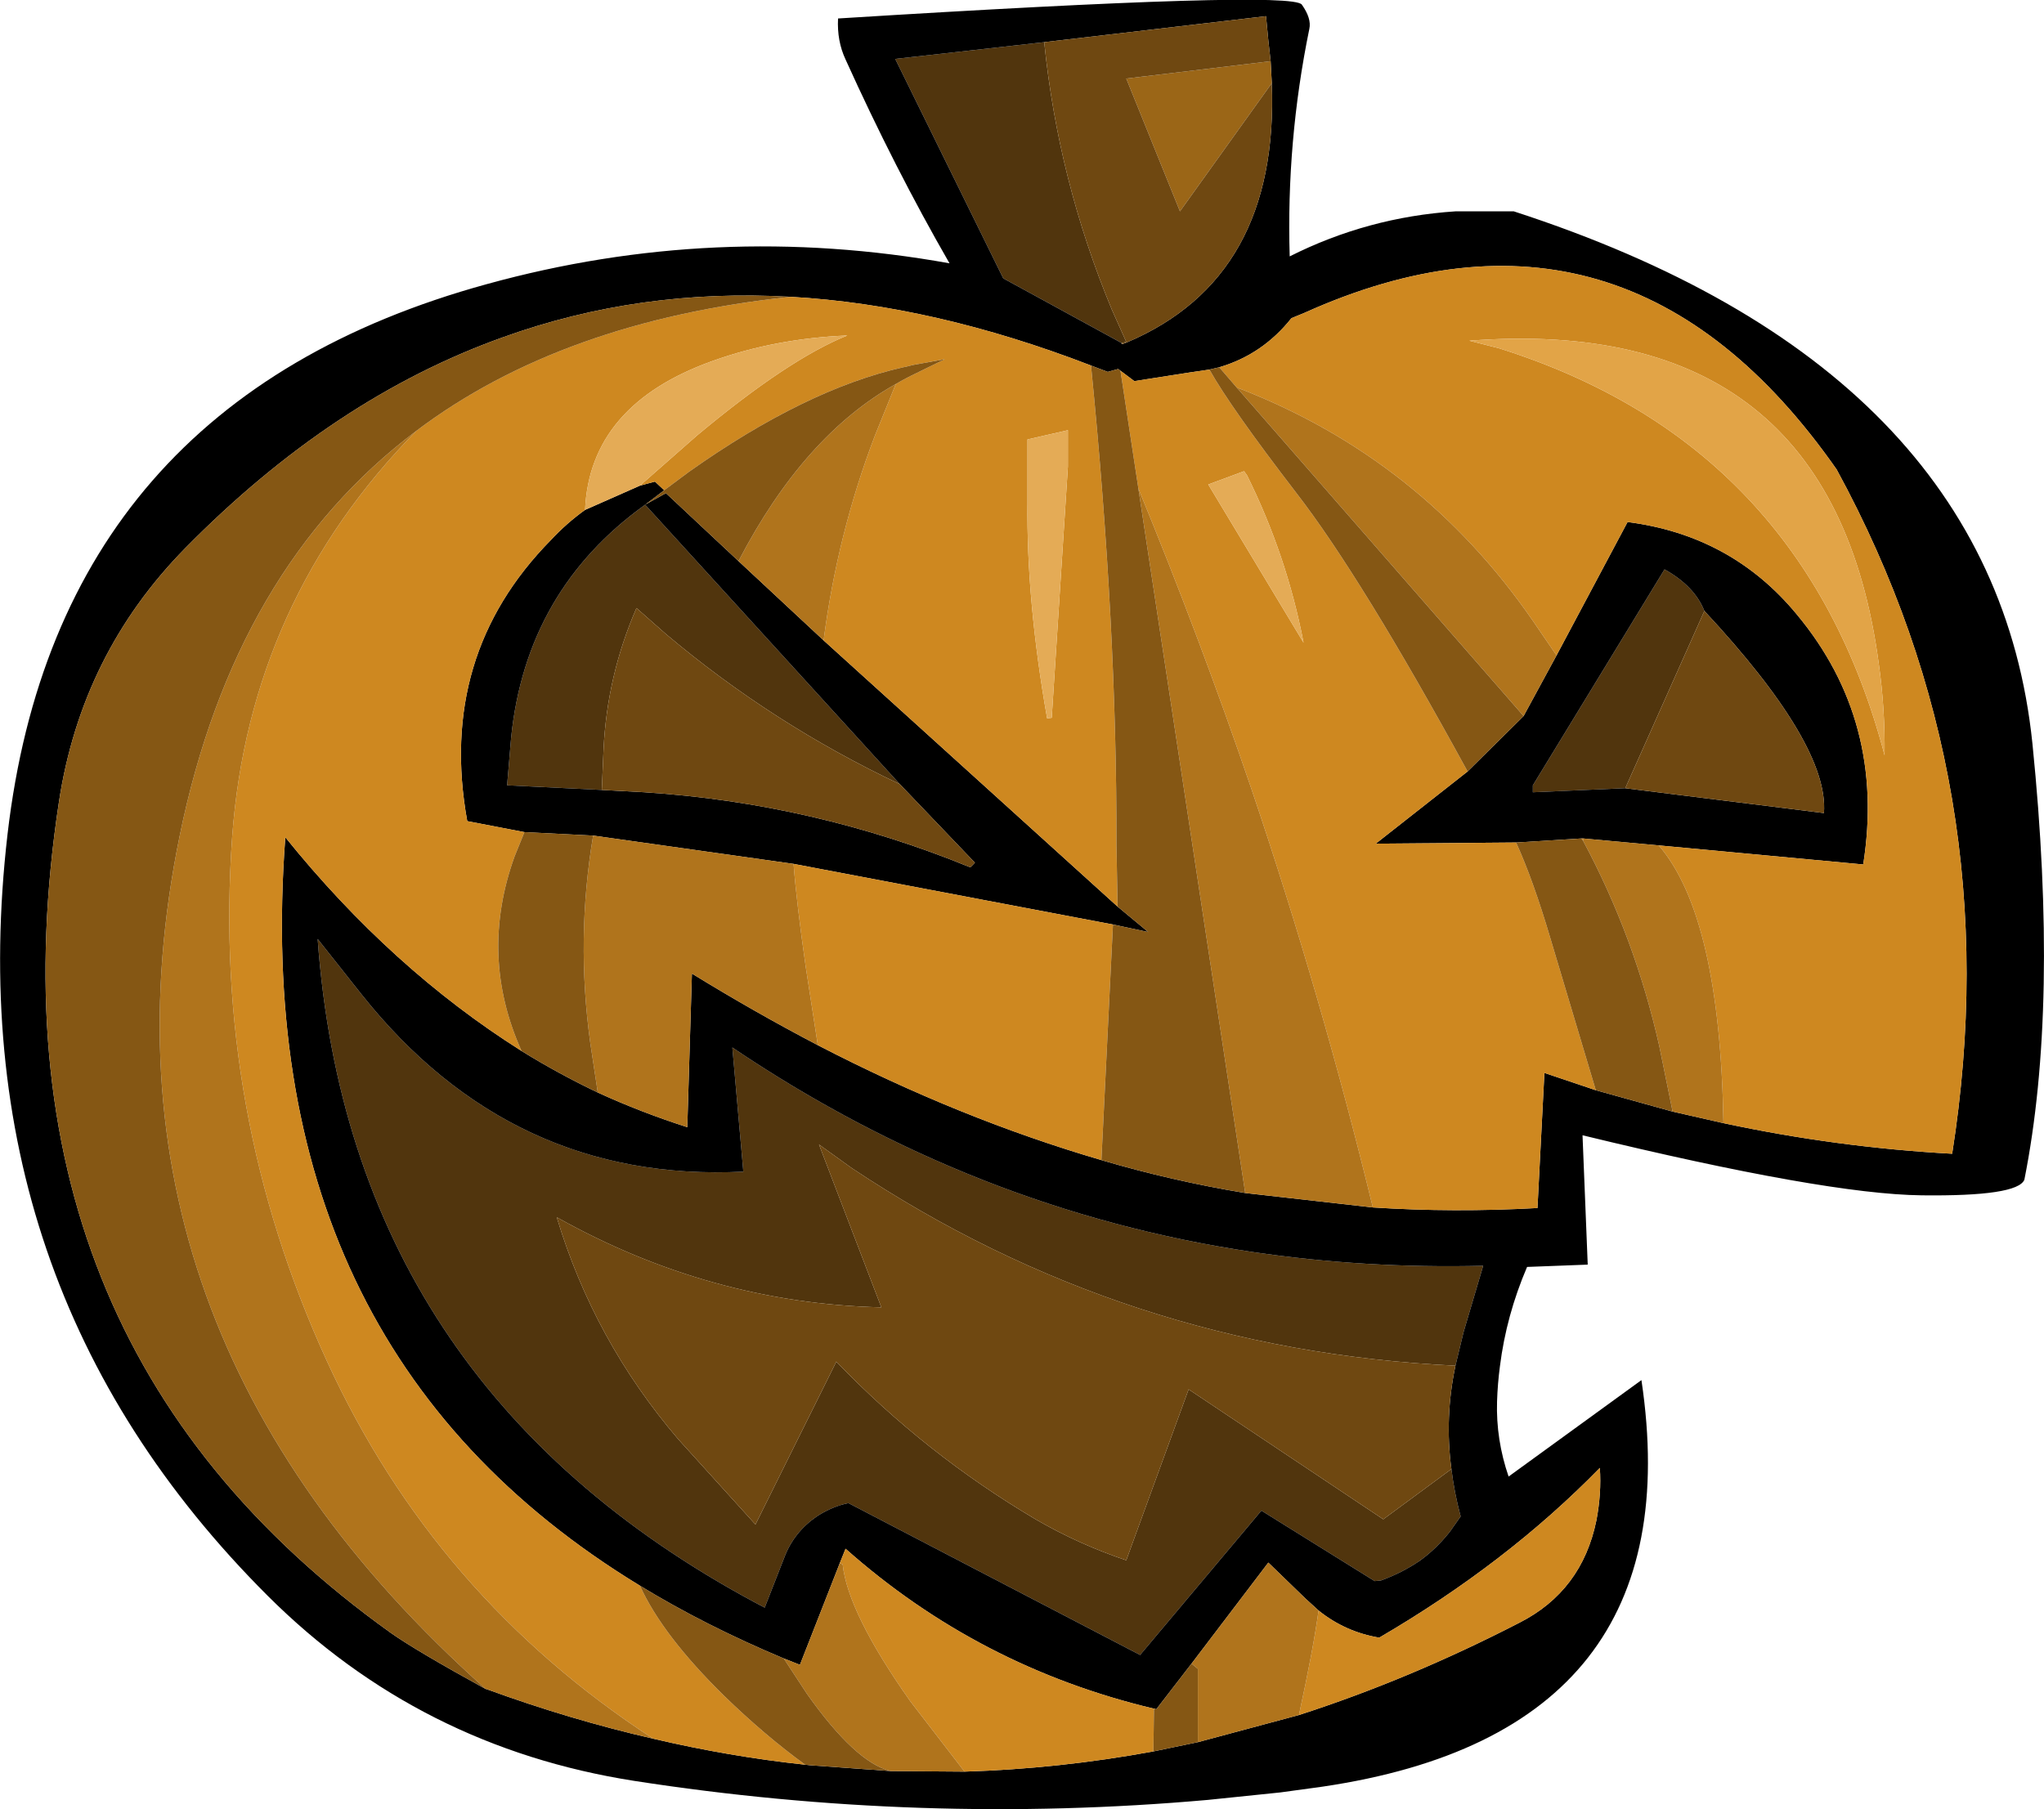 <?xml version="1.0" encoding="UTF-8" standalone="no"?>
<svg xmlns:xlink="http://www.w3.org/1999/xlink" height="156.65px" width="176.95px" xmlns="http://www.w3.org/2000/svg">
  <g transform="matrix(1.0, 0.0, 0.0, 1.0, 0.0, -0.05)">
    <path d="M140.7 68.3 L132.7 68.65 132.7 68.05 144.1 49.35 Q146.7 50.8 147.55 52.95 L140.7 68.3 M90.4 3.7 Q91.6 15.65 96.25 26.85 L97.5 29.65 97.1 29.75 86.85 24.15 77.5 5.15 90.4 3.7 M77.9 67.95 Q66.9 62.75 57.65 54.95 L55.1 52.7 Q52.55 58.55 52.25 64.95 L52.1 68.45 43.9 68.05 44.25 63.9 Q45.55 51.15 55.85 43.75 L77.9 67.95 M125.65 127.25 Q125.9 129.3 126.45 131.35 L125.5 132.7 Q124.3 134.2 122.9 135.2 121.35 136.25 119.55 136.9 L119.0 136.95 109.2 130.85 98.7 143.35 73.45 130.2 Q72.2 130.45 70.95 131.2 68.9 132.5 68.0 134.65 L66.2 139.25 65.35 138.8 Q30.3 119.95 27.5 81.35 L31.3 86.15 Q44.3 102.5 64.35 101.5 L63.4 90.75 Q84.3 104.85 108.4 108.45 118.15 109.9 128.4 109.65 L126.7 115.4 126.0 118.3 Q97.4 116.95 73.75 101.2 L70.9 99.15 76.3 113.25 Q61.5 112.9 48.2 105.45 51.4 116.1 58.7 124.65 L65.4 132.05 72.4 117.95 Q80.1 125.95 89.65 131.6 93.35 133.75 97.5 135.15 L102.9 120.35 119.75 131.6 125.65 127.25" fill="#51350d" fill-rule="evenodd" stroke="none"/>
    <path d="M134.75 56.8 L140.9 45.25 Q149.9 46.4 155.55 53.25 163.25 62.5 161.3 74.9 L143.6 73.25 137.05 72.65 136.9 72.65 131.25 73.0 119.1 73.1 127.05 66.85 131.9 62.05 134.75 56.8 M149.2 97.3 Q159.0 99.4 169.0 99.95 174.0 68.25 159.0 40.7 140.75 14.6 112.9 27.15 L111.8 27.6 Q109.3 30.75 105.55 31.85 L104.7 32.05 103.0 32.3 98.2 33.05 97.0 32.15 96.8 32.0 95.9 32.25 94.45 31.7 Q80.85 26.45 68.45 25.75 55.35 25.0 43.55 29.25 28.85 34.5 16.05 47.5 7.05 56.65 5.1 69.5 -1.95 115.85 33.85 141.45 36.05 143.0 42.05 146.3 L42.1 146.3 Q49.35 148.95 56.55 150.6 63.15 152.15 69.7 152.85 L70.15 152.9 77.1 153.4 83.5 153.45 Q91.7 153.2 99.85 151.7 L103.7 150.9 112.45 148.55 Q122.05 145.45 131.55 140.55 136.95 137.8 138.2 131.7 138.65 129.35 138.5 127.15 130.45 135.4 119.4 141.85 116.45 141.35 114.15 139.5 L113.0 138.45 109.8 135.35 103.15 144.1 100.1 148.05 99.9 148.0 Q84.75 144.4 73.2 134.15 L72.7 135.4 69.25 144.2 67.85 143.65 Q61.05 140.8 55.4 137.35 21.4 116.65 24.7 72.55 33.9 83.95 45.15 91.05 48.3 93.0 51.75 94.65 55.45 96.35 59.5 97.65 L59.9 84.35 Q65.35 87.7 70.8 90.55 83.05 96.9 95.35 100.5 101.45 102.3 107.8 103.35 L118.85 104.6 Q125.85 105.05 133.1 104.65 L133.7 92.95 138.15 94.45 144.8 96.3 149.2 97.3 M147.55 52.95 Q146.7 50.8 144.1 49.35 L132.7 68.05 132.7 68.65 140.7 68.3 157.9 70.45 Q158.35 64.55 147.55 52.95 M110.0 5.35 L109.8 3.55 109.6 1.45 90.4 3.7 77.5 5.15 86.85 24.15 97.1 29.75 97.1 29.85 97.15 29.85 97.55 29.7 Q110.75 24.1 110.1 7.25 L110.0 5.35 M113.35 2.55 Q111.35 12.3 111.65 22.25 118.4 18.85 126.0 18.35 L131.05 18.35 Q172.6 31.85 175.95 64.45 178.25 87.15 175.25 102.2 174.65 103.65 166.35 103.55 158.0 103.45 137.0 98.35 L137.45 109.55 132.2 109.75 Q130.4 113.95 129.85 118.35 129.65 119.85 129.6 121.4 129.5 124.7 130.6 127.9 L142.1 119.55 Q146.65 150.0 114.5 154.75 L110.85 155.25 104.55 155.9 Q79.7 158.1 54.9 154.25 36.35 151.35 23.2 138.25 -3.85 111.25 0.65 72.3 5.0 34.85 42.15 24.65 61.9 19.2 82.2 22.85 77.45 14.6 73.2 5.2 72.45 3.6 72.55 1.65 111.85 -0.8 112.7 0.45 113.55 1.65 113.35 2.55 M57.5 42.5 L55.85 43.75 57.65 42.75 63.95 48.65 71.3 55.5 96.75 78.55 99.4 80.75 96.35 80.1 68.7 74.85 51.35 72.4 45.4 72.1 40.45 71.15 Q37.85 56.8 47.7 46.8 49.05 45.35 50.65 44.2 L55.4 42.1 56.7 41.75 57.5 42.5 M52.1 68.45 L55.8 68.65 Q70.45 69.6 84.0 75.15 L84.4 74.75 77.9 67.95 55.85 43.75 Q45.55 51.15 44.25 63.9 L43.9 68.05 52.1 68.45 M126.0 118.3 L126.7 115.4 128.4 109.65 Q118.15 109.9 108.4 108.45 84.3 104.85 63.4 90.75 L64.35 101.5 Q44.3 102.5 31.3 86.15 L27.5 81.35 Q30.3 119.95 65.35 138.8 L66.2 139.25 68.0 134.65 Q68.9 132.5 70.95 131.2 72.2 130.45 73.45 130.2 L98.7 143.35 109.2 130.85 119.0 136.95 119.55 136.9 Q121.35 136.25 122.9 135.2 124.3 134.2 125.5 132.7 L126.45 131.35 Q125.9 129.3 125.65 127.25 125.05 122.8 126.0 118.3" fill="#000000" fill-rule="evenodd" stroke="none"/>
    <path d="M162.65 57.55 Q158.6 27.15 127.2 29.55 L129.75 30.2 Q156.05 38.45 163.15 65.45 163.2 61.45 162.65 57.55 M143.6 73.25 L161.3 74.9 Q163.25 62.5 155.55 53.25 149.9 46.4 140.9 45.25 L134.75 56.8 132.7 53.8 Q123.0 39.75 107.2 33.65 L107.15 33.7 107.1 33.65 105.55 31.85 Q109.3 30.75 111.8 27.6 L112.9 27.15 Q140.75 14.6 159.0 40.7 174.0 68.25 169.0 99.95 159.0 99.4 149.2 97.3 148.9 79.4 143.6 73.25 M127.05 66.85 L119.1 73.1 131.25 73.0 Q132.75 76.3 134.25 81.4 L138.15 94.45 133.7 92.95 133.1 104.65 Q125.85 105.05 118.85 104.6 114.4 86.3 108.35 68.4 103.9 55.35 98.55 42.35 L97.0 32.15 98.2 33.05 103.0 32.3 104.7 32.05 Q106.55 35.35 112.2 42.7 117.85 50.0 127.05 66.85 M136.9 72.65 L137.05 72.65 137.05 72.85 136.9 72.65 M36.05 37.35 Q48.65 27.85 68.45 25.75 80.85 26.45 94.45 31.7 96.7 54.3 96.65 73.1 L96.75 78.55 71.3 55.5 Q72.5 46.25 75.75 37.75 L77.55 33.3 Q78.4 32.8 79.35 32.35 L81.8 31.15 79.05 31.65 78.45 31.8 78.2 31.85 Q69.75 33.75 59.65 40.9 L57.5 42.5 56.7 41.75 55.4 42.1 60.35 37.75 Q68.25 31.15 73.35 29.1 67.15 29.35 61.7 31.3 51.05 35.1 50.65 44.2 49.05 45.35 47.7 46.8 37.85 56.8 40.45 71.15 L45.4 72.1 44.55 74.2 Q41.45 82.8 45.15 91.05 33.9 83.95 24.7 72.55 21.4 116.65 55.4 137.35 57.35 141.65 62.7 146.9 66.2 150.3 69.7 152.85 63.15 152.15 56.55 150.6 37.65 138.3 28.3 117.9 18.4 96.3 20.1 72.5 21.6 52.05 36.05 37.35 M68.7 74.85 L96.35 80.1 95.35 100.5 Q83.05 96.9 70.8 90.55 L69.75 83.75 Q68.95 78.15 68.7 74.85 M112.85 55.7 Q111.4 48.15 107.95 41.2 L107.7 40.85 104.6 42.0 112.85 55.7 M92.45 40.45 L92.45 37.3 88.95 38.1 88.95 43.55 Q88.85 52.05 90.65 62.25 L91.05 62.2 92.45 40.45 M72.7 135.4 L73.2 134.15 Q84.75 144.4 99.9 148.0 L100.1 148.05 99.9 148.05 99.85 151.7 Q91.7 153.2 83.5 153.45 L78.8 147.35 Q73.4 139.7 72.95 135.5 L72.7 135.4 M114.15 139.5 Q116.45 141.35 119.4 141.85 130.45 135.4 138.5 127.15 138.65 129.35 138.2 131.7 136.95 137.8 131.55 140.55 122.05 145.45 112.45 148.55 113.7 142.8 114.15 139.5" fill="#ce8820" fill-rule="evenodd" stroke="none"/>
    <path d="M143.6 73.25 Q148.9 79.4 149.2 97.3 L144.8 96.3 143.65 90.65 Q141.55 81.25 137.05 72.85 L137.05 72.65 143.6 73.25 M107.15 33.7 L107.2 33.65 Q123.0 39.75 132.7 53.8 L134.75 56.8 131.9 62.05 107.15 33.7 M42.05 146.3 Q6.85 114.9 15.55 72.45 20.3 49.2 36.05 37.35 21.6 52.05 20.1 72.5 18.4 96.3 28.3 117.9 37.65 138.3 56.55 150.6 49.35 148.95 42.1 146.3 L42.05 146.3 M63.95 48.65 L63.95 48.6 Q69.6 37.75 77.55 33.3 L75.75 37.75 Q72.5 46.25 71.3 55.5 L63.95 48.65 M51.35 72.4 L68.7 74.85 Q68.95 78.15 69.75 83.75 L70.8 90.55 Q65.35 87.7 59.9 84.35 L59.5 97.65 Q55.45 96.35 51.75 94.65 L51.1 90.35 Q49.85 81.3 51.35 72.4 M98.55 42.35 Q103.9 55.35 108.35 68.4 114.4 86.3 118.85 104.6 L107.8 103.35 98.55 42.35 M67.85 143.65 L69.25 144.2 72.7 135.4 72.95 135.5 Q73.4 139.7 78.8 147.35 L83.5 153.45 77.1 153.4 Q74.05 152.65 69.85 146.7 L67.85 143.65 M103.15 144.1 L109.8 135.35 113.0 138.45 114.15 139.5 Q113.7 142.8 112.45 148.55 L103.7 150.9 103.7 144.55 103.15 144.1" fill="#b0741c" fill-rule="evenodd" stroke="none"/>
    <path d="M162.65 57.55 Q163.2 61.45 163.15 65.45 156.05 38.45 129.75 30.2 L127.2 29.55 Q158.6 27.15 162.65 57.55" fill="#e2a447" fill-rule="evenodd" stroke="none"/>
    <path d="M105.55 31.85 L107.1 33.65 107.15 33.7 131.9 62.05 127.05 66.85 Q117.85 50.0 112.2 42.7 106.55 35.35 104.7 32.05 L105.55 31.85 M131.25 73.0 L136.9 72.65 137.05 72.85 Q141.55 81.25 143.65 90.65 L144.8 96.3 138.15 94.45 134.25 81.4 Q132.75 76.3 131.25 73.0 M42.05 146.3 Q36.05 143.0 33.85 141.45 -1.95 115.85 5.1 69.5 7.05 56.65 16.05 47.5 28.85 34.5 43.55 29.25 55.35 25.0 68.45 25.75 48.65 27.85 36.05 37.35 20.3 49.2 15.55 72.45 6.85 114.9 42.05 146.3 L42.1 146.3 42.05 146.3 M94.45 31.7 L95.9 32.25 96.8 32.0 97.0 32.15 98.55 42.35 107.8 103.35 Q101.45 102.3 95.35 100.5 L96.35 80.1 99.4 80.75 96.75 78.55 96.65 73.1 Q96.7 54.3 94.45 31.7 M57.5 42.5 L59.65 40.9 Q69.75 33.75 78.2 31.85 L78.45 31.8 79.05 31.65 81.8 31.15 79.35 32.35 Q78.4 32.8 77.55 33.3 69.6 37.75 63.95 48.6 L63.95 48.65 57.65 42.75 55.85 43.75 57.5 42.5 M45.4 72.1 L51.35 72.4 Q49.85 81.3 51.1 90.35 L51.75 94.65 Q48.3 93.0 45.15 91.05 41.45 82.8 44.55 74.2 L45.4 72.1 M55.4 137.35 Q61.05 140.8 67.85 143.65 L69.85 146.7 Q74.05 152.65 77.1 153.4 L70.15 152.9 69.7 152.85 Q66.2 150.3 62.7 146.9 57.35 141.65 55.4 137.35 M100.1 148.05 L103.15 144.1 103.7 144.55 103.7 150.9 99.85 151.7 99.9 148.05 100.1 148.05" fill="#855714" fill-rule="evenodd" stroke="none"/>
    <path d="M110.1 7.25 L102.15 18.35 97.5 6.85 110.0 5.35 110.1 7.25" fill="#9b6617" fill-rule="evenodd" stroke="none"/>
    <path d="M140.7 68.3 L147.55 52.95 Q158.35 64.55 157.9 70.45 L140.7 68.3 M90.4 3.7 L109.6 1.45 109.8 3.55 110.0 5.35 97.5 6.85 102.15 18.35 110.1 7.25 Q110.75 24.1 97.55 29.7 L97.15 29.85 97.1 29.75 97.5 29.65 96.25 26.85 Q91.6 15.65 90.4 3.7 M52.1 68.45 L52.25 64.95 Q52.55 58.55 55.1 52.7 L57.65 54.95 Q66.9 62.75 77.9 67.95 L84.4 74.75 84.0 75.15 Q70.45 69.6 55.8 68.65 L52.1 68.45 M125.65 127.25 L119.75 131.6 102.9 120.35 97.5 135.15 Q93.35 133.75 89.65 131.6 80.1 125.95 72.4 117.95 L65.4 132.05 58.7 124.65 Q51.4 116.1 48.2 105.45 61.5 112.9 76.3 113.25 L70.9 99.15 73.75 101.2 Q97.4 116.95 126.0 118.3 125.05 122.8 125.65 127.25" fill="#6f4811" fill-rule="evenodd" stroke="none"/>
    <path d="M55.4 42.1 L50.65 44.2 Q51.05 35.1 61.7 31.3 67.15 29.35 73.35 29.1 68.25 31.15 60.35 37.75 L55.4 42.1 M92.45 40.45 L91.05 62.2 90.65 62.25 Q88.85 52.05 88.95 43.55 L88.95 38.1 92.45 37.3 92.45 40.45 M112.85 55.7 L104.6 42.0 107.7 40.85 107.95 41.2 Q111.4 48.15 112.85 55.7" fill="#e4ab56" fill-rule="evenodd" stroke="none"/>
  </g>
</svg>
